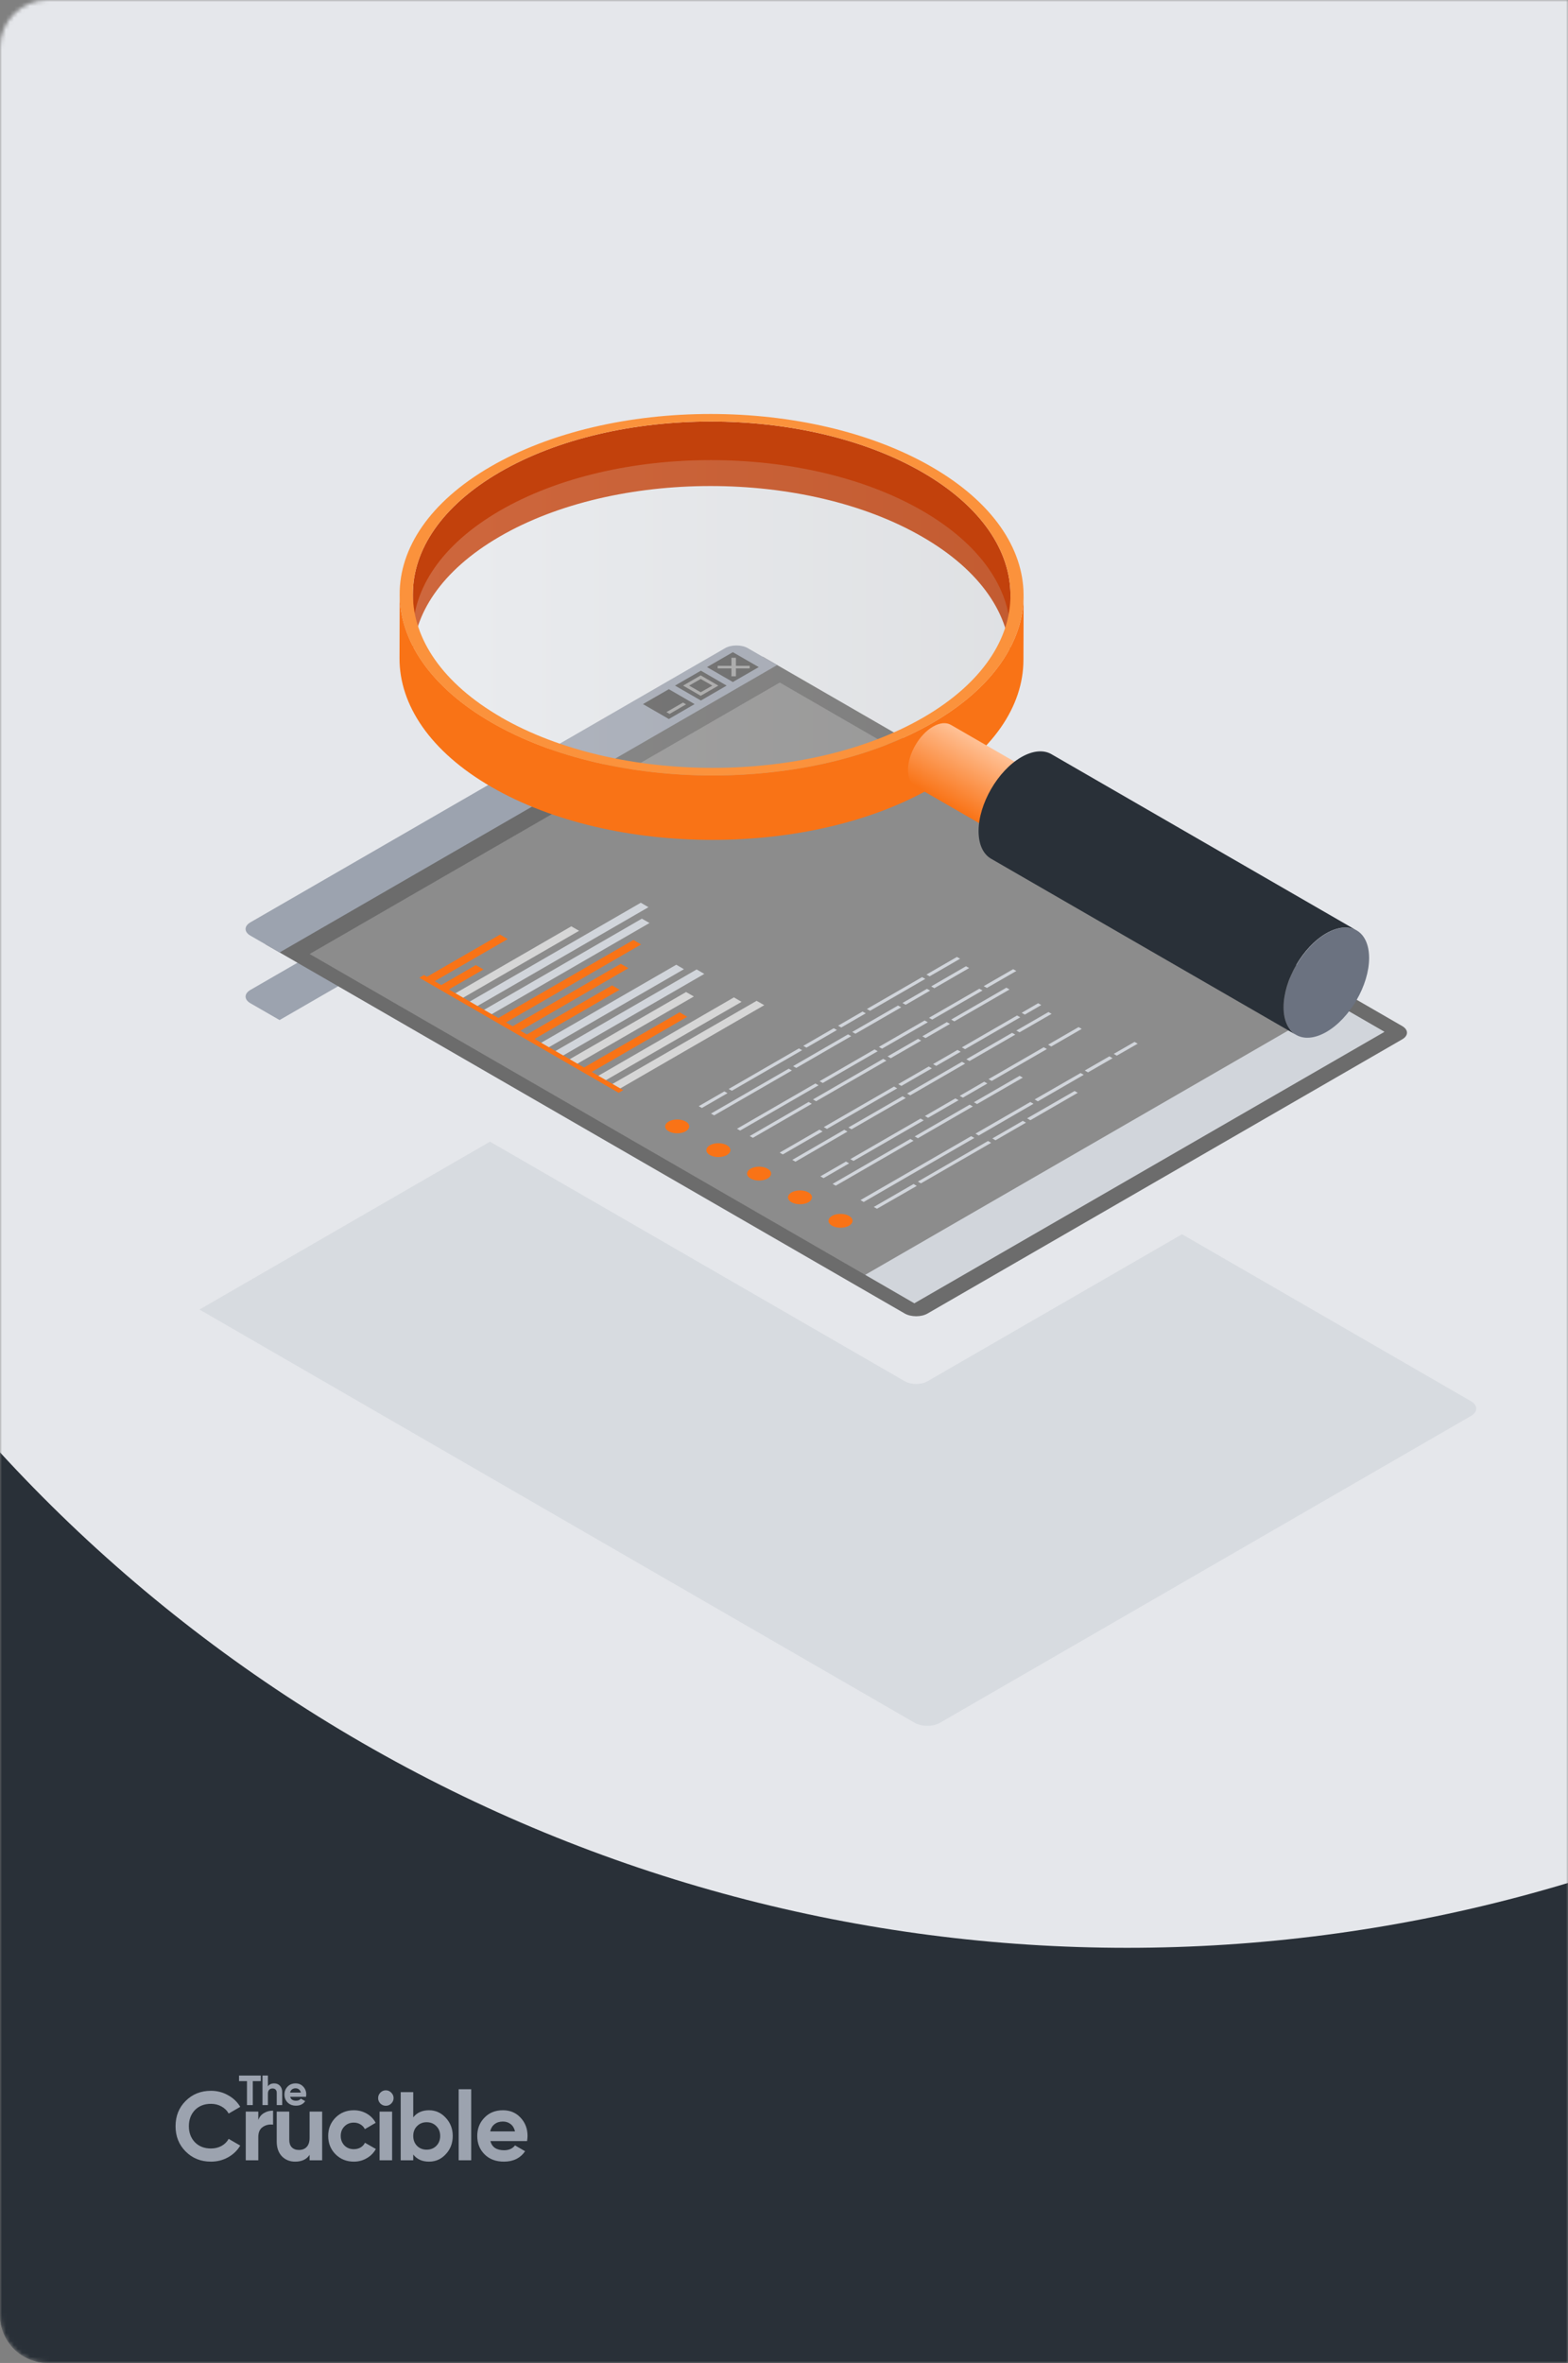 <svg width="393" height="592" viewBox="0 0 393 592" fill="none" xmlns="http://www.w3.org/2000/svg">
<rect x="0" y="0" width="393" height="592" fill="#808080" stroke="none"/>
<mask id="mask0_402_21660" style="mask-type:alpha" maskUnits="userSpaceOnUse" x="0" y="0" width="393" height="592">
<path d="M0 12C0 5.373 5.373 0 12 0H393V592H12C5.373 592 0 586.627 0 580V12Z" fill="#293038"/>
</mask>
<g mask="url(#mask0_402_21660)">
<path d="M0 12C0 5.373 5.373 0 12 0H393V592H12C5.373 592 0 586.627 0 580V12Z" fill="#293038"/>
<path d="M0 284C0 277.373 5.373 272 12 272H393V592H12C5.373 592 0 586.627 0 580V284Z" fill="#293038"/>
<circle cx="282.5" cy="104.5" r="383.5" fill="#E5E7EB"/>
<path d="M59.913 520H65.356V521.395H63.359V527.398H61.9V521.395H59.913V520Z" fill="#9CA3AF"/>
<path d="M68.728 521.966C69.313 521.966 69.789 522.16 70.155 522.547C70.535 522.942 70.726 523.477 70.726 524.154V527.398H69.362V524.323C69.362 523.977 69.267 523.71 69.077 523.519C68.894 523.329 68.64 523.234 68.316 523.234C67.957 523.234 67.671 523.347 67.46 523.572C67.256 523.791 67.153 524.115 67.153 524.545V527.398H65.79V520H67.153V522.706C67.478 522.212 68.002 521.966 68.728 521.966Z" fill="#9CA3AF"/>
<path fill-rule="evenodd" clip-rule="evenodd" d="M72.725 525.316H76.709C76.745 525.091 76.762 524.904 76.762 524.756C76.762 523.967 76.509 523.305 76.001 522.769C75.508 522.234 74.87 521.966 74.088 521.966C73.264 521.966 72.594 522.234 72.08 522.769C71.559 523.305 71.298 523.967 71.298 524.756C71.298 525.559 71.562 526.225 72.091 526.754C72.619 527.282 73.32 527.546 74.194 527.546C75.209 527.546 75.977 527.169 76.498 526.415L75.399 525.781C75.131 526.134 74.737 526.31 74.215 526.31C73.398 526.31 72.901 525.979 72.725 525.316ZM75.399 524.259H72.704C72.781 523.921 72.94 523.66 73.179 523.477C73.419 523.287 73.722 523.192 74.088 523.192C74.412 523.192 74.691 523.283 74.923 523.467C75.163 523.65 75.321 523.914 75.399 524.259Z" fill="#9CA3AF"/>
<path d="M118.104 541.225H114.959V523.428H118.104V541.225Z" fill="#9CA3AF"/>
<path d="M96.697 527.572C96.177 527.572 95.722 527.385 95.331 527.011C94.958 526.621 94.771 526.166 94.771 525.646C94.771 525.126 94.958 524.671 95.331 524.281C95.722 523.891 96.177 523.696 96.697 523.696C97.233 523.696 97.688 523.891 98.062 524.281C98.452 524.671 98.647 525.126 98.647 525.646C98.647 526.166 98.452 526.621 98.062 527.011C97.688 527.385 97.233 527.572 96.697 527.572Z" fill="#9CA3AF"/>
<path d="M98.281 541.225H95.136V529.035H98.281V541.225Z" fill="#9CA3AF"/>
<path d="M46.511 539.007C48.202 540.713 50.323 541.567 52.875 541.567C54.419 541.567 55.841 541.209 57.141 540.494C58.458 539.763 59.482 538.779 60.213 537.544L57.312 535.862C56.906 536.609 56.304 537.203 55.508 537.642C54.727 538.064 53.85 538.275 52.875 538.275C51.217 538.275 49.876 537.755 48.852 536.715C47.844 535.659 47.34 534.318 47.34 532.692C47.34 531.051 47.844 529.702 48.852 528.645C49.876 527.605 51.217 527.085 52.875 527.085C53.85 527.085 54.727 527.304 55.508 527.743C56.288 528.166 56.889 528.759 57.312 529.523L60.213 527.84C59.482 526.605 58.458 525.63 57.141 524.915C55.841 524.183 54.419 523.818 52.875 523.818C50.323 523.818 48.202 524.671 46.511 526.378C44.837 528.052 44 530.157 44 532.692C44 535.212 44.837 537.316 46.511 539.007Z" fill="#9CA3AF"/>
<path d="M64.738 531.132V529.035H61.593V541.225H64.738V535.398C64.738 534.228 65.112 533.391 65.859 532.887C66.623 532.367 67.485 532.172 68.444 532.302V528.791C67.582 528.791 66.818 528.994 66.152 529.401C65.486 529.791 65.014 530.368 64.738 531.132Z" fill="#9CA3AF"/>
<path d="M77.597 535.618V529.035H80.743V541.225H77.597V539.86C76.85 540.998 75.639 541.567 73.965 541.567C72.632 541.567 71.527 541.12 70.649 540.226C69.787 539.316 69.357 538.08 69.357 536.52V529.035H72.502V536.13C72.502 536.926 72.713 537.544 73.136 537.983C73.575 538.422 74.168 538.641 74.916 538.641C75.745 538.641 76.395 538.389 76.866 537.885C77.354 537.365 77.597 536.609 77.597 535.618Z" fill="#9CA3AF"/>
<path d="M84.086 539.714C85.322 540.949 86.858 541.567 88.694 541.567C89.865 541.567 90.937 541.282 91.913 540.713C92.904 540.145 93.668 539.373 94.204 538.397L91.474 536.837C91.23 537.341 90.856 537.739 90.352 538.032C89.865 538.308 89.304 538.446 88.67 538.446C87.727 538.446 86.947 538.137 86.329 537.52C85.712 536.869 85.403 536.073 85.403 535.13C85.403 534.155 85.712 533.359 86.329 532.741C86.947 532.107 87.727 531.79 88.67 531.79C89.288 531.79 89.84 531.936 90.328 532.229C90.832 532.522 91.206 532.92 91.449 533.424L94.156 531.839C93.652 530.88 92.912 530.116 91.937 529.547C90.962 528.978 89.881 528.694 88.694 528.694C86.858 528.694 85.322 529.311 84.086 530.547C82.867 531.782 82.258 533.31 82.258 535.13C82.258 536.951 82.867 538.479 84.086 539.714Z" fill="#9CA3AF"/>
<path fill-rule="evenodd" clip-rule="evenodd" d="M111.717 530.571C110.563 529.32 109.165 528.694 107.523 528.694C105.817 528.694 104.5 529.287 103.574 530.474V524.159H100.429V541.225H103.574V539.787C104.5 540.974 105.817 541.567 107.523 541.567C109.181 541.567 110.579 540.949 111.717 539.714C112.887 538.479 113.472 536.951 113.472 535.13C113.472 533.342 112.887 531.823 111.717 530.571ZM106.938 538.568C105.963 538.568 105.159 538.251 104.525 537.617C103.891 536.967 103.574 536.138 103.574 535.13C103.574 534.123 103.891 533.302 104.525 532.668C105.159 532.018 105.963 531.693 106.938 531.693C107.914 531.693 108.718 532.018 109.352 532.668C110.002 533.302 110.327 534.123 110.327 535.13C110.327 536.138 110.002 536.967 109.352 537.617C108.718 538.251 107.914 538.568 106.938 538.568Z" fill="#9CA3AF"/>
<path fill-rule="evenodd" clip-rule="evenodd" d="M122.909 536.422H132.1C132.182 535.902 132.222 535.472 132.222 535.13C132.222 533.31 131.637 531.782 130.467 530.547C129.329 529.311 127.858 528.694 126.054 528.694C124.152 528.694 122.608 529.311 121.422 530.547C120.219 531.782 119.617 533.31 119.617 535.13C119.617 536.983 120.227 538.519 121.446 539.738C122.665 540.957 124.282 541.567 126.298 541.567C128.638 541.567 130.41 540.697 131.613 538.958L129.077 537.495C128.46 538.308 127.549 538.714 126.347 538.714C124.461 538.714 123.315 537.95 122.909 536.422ZM129.077 533.984H122.86C123.039 533.204 123.405 532.603 123.957 532.18C124.51 531.741 125.209 531.522 126.054 531.522C126.802 531.522 127.444 531.733 127.98 532.156C128.533 532.578 128.898 533.188 129.077 533.984Z" fill="#9CA3AF"/>
</g>
<path d="M368.66 351.04L189.458 247.533L50 328.086L229.201 431.593C230.988 432.629 233.883 432.629 235.635 431.593L368.66 354.758C370.447 353.721 370.447 352.076 368.66 351.04Z" fill="#D7DBE0"/>
<g style="mix-blend-mode:screen">
<path d="M351.449 274.033L191.204 181.51L66.498 253.515L226.743 346.038C228.341 346.965 230.93 346.965 232.496 346.038L351.449 277.357C353.047 276.43 353.047 274.96 351.449 274.033Z" fill="#E5E7EB"/>
</g>
<path d="M194.776 183.556L70.07 255.561L62.751 251.342C61.153 250.415 61.153 248.945 62.751 248.018L181.704 179.337C183.302 178.41 185.891 178.41 187.457 179.337L194.776 183.556Z" fill="#9CA3AF"/>
<g style="mix-blend-mode:screen">
<path d="M351.446 257.068L191.201 164.545L66.495 236.55L226.74 329.073C228.338 330 230.927 330 232.493 329.073L351.446 260.392C353.044 259.465 353.044 257.995 351.446 257.068Z" fill="#6C6C6C"/>
</g>
<path d="M194.775 166.622L70.069 238.627L62.75 234.408C61.152 233.482 61.152 232.011 62.75 231.085L181.704 162.404C183.301 161.477 185.89 161.477 187.456 162.404L194.775 166.622Z" fill="#9CA3AF"/>
<path d="M174.095 176.403L167.639 180.142L161.151 176.403L167.639 172.664L174.095 176.403Z" fill="#585858"/>
<path d="M182.123 171.768L175.667 175.507L169.18 171.768L175.667 168.028L182.123 171.768Z" fill="#585858"/>
<path d="M171.215 171.768L175.625 174.325L180.036 171.768L175.625 169.211L171.215 171.768ZM178.534 171.768L175.625 173.43L172.717 171.768L175.625 170.106L178.534 171.768Z" fill="#A0A0A0"/>
<path d="M190.169 167.133L183.681 170.873L177.193 167.133L183.681 163.394L190.169 167.133Z" fill="#585858"/>
<path d="M179.877 167.454H183.329V169.435H184.447V167.454H187.899V166.815H184.447V164.801H183.329V166.815H179.877V167.454Z" fill="#A0A0A0"/>
<path d="M171.953 176.466L167.83 178.863L167.031 178.416L171.186 176.019L171.953 176.466Z" fill="#A0A0A0"/>
<path opacity="0.3" d="M346.996 258.505L229.161 326.514L77.609 239.009L195.444 171L346.996 258.505Z" fill="#D6D6D6"/>
<path d="M216.858 319.389L229.163 326.516L346.998 258.506L334.661 251.379L216.858 319.389Z" fill="#D1D5DB"/>
<path d="M127.248 235.274L108.52 246.076L106.603 244.958L125.331 234.155L127.248 235.274Z" fill="#F97316"/>
<path d="M121.18 242.88L112.103 248.121L110.186 247.034L119.262 241.793L121.18 242.88Z" fill="#F97316"/>
<path d="M145.139 233.195L115.672 250.198L113.755 249.079L143.19 232.077L145.139 233.195Z" fill="#D6D6D6"/>
<path d="M162.529 227.284L119.255 252.276L117.338 251.158L160.611 226.166L162.529 227.284Z" fill="#D1D5DB"/>
<path d="M162.788 231.247L122.838 254.322L120.921 253.235L160.87 230.16L162.788 231.247Z" fill="#D1D5DB"/>
<path d="M160.682 236.616L126.421 256.399L124.504 255.28L158.764 235.498L160.682 236.616Z" fill="#F97316"/>
<path d="M157.511 242.561L129.994 258.477L128.076 257.358L155.593 241.474L157.511 242.561Z" fill="#F97316"/>
<path d="M155.309 247.964L133.577 260.524L131.659 259.405L153.392 246.877L155.309 247.964Z" fill="#F97316"/>
<path d="M171.42 242.818L137.16 262.601L135.242 261.482L169.503 241.699L171.42 242.818Z" fill="#D1D5DB"/>
<path d="M176.524 244L140.729 264.678L138.812 263.56L174.606 242.882L176.524 244Z" fill="#D1D5DB"/>
<path d="M173.907 249.656L144.312 266.722L142.395 265.603L171.957 248.537L173.907 249.656Z" fill="#D6D6D6"/>
<path d="M172.248 254.737L147.895 268.799L145.978 267.68L170.331 253.618L172.248 254.737Z" fill="#F97316"/>
<path d="M185.867 250.998L151.478 270.845L149.561 269.758L183.949 249.879L185.867 250.998Z" fill="#D6D6D6"/>
<path d="M191.553 251.83L155.055 272.924L153.105 271.805L189.635 250.744L191.553 251.83Z" fill="#D6D6D6"/>
<path d="M156.205 273.114L155.054 273.785L105.102 244.957L106.252 244.286L156.205 273.114Z" fill="#F97316"/>
<path d="M171.857 280.975C173.04 281.646 173.04 282.732 171.857 283.435C170.675 284.107 168.789 284.107 167.607 283.435C166.424 282.764 166.424 281.678 167.607 280.975C168.789 280.303 170.675 280.303 171.857 280.975Z" fill="#F97316"/>
<path d="M182.182 286.92C183.365 287.592 183.365 288.678 182.182 289.381C181 290.052 179.114 290.052 177.932 289.381C176.749 288.71 176.749 287.623 177.932 286.92C179.114 286.249 181 286.249 182.182 286.92Z" fill="#F97316"/>
<path d="M192.381 292.8C193.563 293.471 193.563 294.558 192.381 295.261C191.198 295.932 189.313 295.932 188.13 295.261C186.948 294.59 186.948 293.503 188.13 292.8C189.313 292.129 191.198 292.129 192.381 292.8Z" fill="#F97316"/>
<path d="M202.631 298.746C203.813 299.417 203.813 300.504 202.631 301.207C201.448 301.878 199.563 301.878 198.38 301.207C197.198 300.536 197.198 299.449 198.38 298.746C199.563 298.075 201.448 298.075 202.631 298.746Z" fill="#F97316"/>
<path d="M212.794 304.626C213.976 305.297 213.976 306.384 212.794 307.087C211.611 307.758 209.726 307.758 208.543 307.087C207.361 306.416 207.361 305.329 208.543 304.626C209.726 303.955 211.611 303.955 212.794 304.626Z" fill="#F97316"/>
<path d="M226.992 251.733L233.129 248.185L232.33 247.738L226.193 251.285L226.992 251.733ZM199.571 267.553L213.346 259.595L212.547 259.147L198.772 267.105L199.571 267.553ZM214.4 258.988L225.874 252.372L225.075 251.925L213.601 258.54L214.4 258.988ZM198.484 268.192L197.685 267.745L178.19 278.994L178.989 279.442L198.484 268.192ZM234.183 247.578L242.908 242.529L242.109 242.081L233.384 247.131L234.183 247.578ZM175.921 277.588L182.345 273.881L181.546 273.433L175.122 277.141L175.921 277.588ZM232.202 244.158L233.001 244.606L240.639 240.195L239.84 239.748L232.202 244.158ZM218.076 253.235L231.914 245.245L231.115 244.798L217.277 252.788L218.076 253.235ZM210.853 257.422L216.989 253.874L216.19 253.427L210.054 256.974L210.853 257.422ZM202.128 262.471L209.766 258.061L208.967 257.613L201.329 262.024L202.128 262.471ZM183.432 273.274L201.041 263.11L200.242 262.663L182.633 272.826L183.432 273.274Z" fill="#D1D5DB"/>
<path d="M220.28 262.279L221.079 262.727L232.552 256.111L231.753 255.664L220.28 262.279ZM219.992 263.366L219.193 262.918L205.419 270.876L206.218 271.324L219.992 263.366ZM222.453 264.676L223.252 265.124L230.89 260.713L230.091 260.266L222.453 264.676ZM231.178 259.627L231.977 260.074L238.113 256.527L237.314 256.079L231.178 259.627ZM252.239 247.45L238.401 255.44L239.2 255.887L253.038 247.897L252.239 247.45ZM203.469 276.533L202.67 276.086L187.905 284.619L188.704 285.066L203.469 276.533ZM245.464 247.706L232.84 254.992L233.639 255.44L246.263 248.153L245.464 247.706ZM205.163 271.899L204.364 271.452L184.709 282.797L185.508 283.245L205.163 271.899ZM246.551 247.067L247.35 247.514L254.732 243.263L253.933 242.816L246.551 247.067ZM222.166 265.731L221.367 265.283L203.757 275.447L204.556 275.894L222.166 265.731Z" fill="#D1D5DB"/>
<path d="M225.132 271.611L225.931 272.059L233.569 267.648L232.77 267.201L225.132 271.611ZM227.017 275.095L226.218 274.648L212.635 282.478L213.434 282.925L227.017 275.095ZM239.993 263.046L233.856 266.594L234.655 267.041L240.792 263.494L239.993 263.046ZM241.079 262.407L241.878 262.855L255.717 254.865L254.918 254.417L241.079 262.407ZM255.525 258.636L263.579 254.002L262.78 253.554L254.726 258.188L255.525 258.636ZM206.18 283.468L205.381 283.021L195.409 288.774L196.208 289.221L206.18 283.468ZM224.077 272.219L206.467 282.382L207.266 282.829L224.876 272.666L224.077 272.219ZM227.337 273.976L228.136 274.424L241.91 266.466L241.111 266.019L227.337 273.976ZM253.671 258.764L242.198 265.379L242.997 265.827L254.47 259.211L253.671 258.764ZM260.191 251.349L256.068 253.746L256.867 254.194L260.99 251.797L260.191 251.349ZM212.412 283.5L211.613 283.053L198.573 290.595L199.372 291.043L212.412 283.5Z" fill="#D1D5DB"/>
<path d="M230.056 285.162L243.831 277.204L243.032 276.757L229.257 284.715L230.056 285.162ZM244.886 276.597L256.359 269.982L255.56 269.534L244.087 276.15L244.886 276.597ZM228.97 285.802L228.171 285.354L208.676 296.604L209.475 297.051L228.97 285.802ZM206.406 295.166L212.83 291.458L212.031 291.011L205.607 294.718L206.406 295.166ZM262.687 261.736L263.486 262.184L271.124 257.773L270.325 257.326L262.687 261.736ZM248.561 270.813L262.399 262.823L261.6 262.375L247.762 270.365L248.561 270.813ZM241.338 274.999L247.474 271.452L246.675 271.004L240.539 274.552L241.338 274.999ZM232.613 280.049L240.252 275.638L239.453 275.191L231.814 279.601L232.613 280.049ZM213.917 290.851L231.527 280.688L230.728 280.241L213.118 290.404L213.917 290.851Z" fill="#D1D5DB"/>
<path d="M259.328 275.445L260.127 275.925L271.633 269.277L270.834 268.83L259.328 275.445Z" fill="#D1D5DB"/>
<path d="M248.717 285.225L249.516 285.673L257.154 281.262L256.355 280.815L248.717 285.225Z" fill="#D1D5DB"/>
<path d="M258.24 276.086L244.497 284.012L245.296 284.492L259.039 276.534L258.24 276.086Z" fill="#D1D5DB"/>
<path d="M269.33 273.337L257.441 280.176L258.24 280.656L270.129 273.784L269.33 273.337Z" fill="#D1D5DB"/>
<path d="M244.211 285.098L243.412 284.65L215.671 300.662L216.47 301.142L244.211 285.098Z" fill="#D1D5DB"/>
<path d="M271.887 268.193L272.686 268.672L278.854 265.124L278.055 264.645L271.887 268.193Z" fill="#D1D5DB"/>
<path d="M229.773 297.115L228.974 296.635L219.003 302.388L219.802 302.835L229.773 297.115Z" fill="#D1D5DB"/>
<path d="M247.63 285.864L230.053 296.027L230.82 296.475L248.429 286.312L247.63 285.864Z" fill="#D1D5DB"/>
<path d="M279.141 264.038L279.908 264.485L285.149 261.481L284.35 261.034L279.141 264.038Z" fill="#D1D5DB"/>
<path d="M253.263 149.2L253.211 165.357C253.237 154.161 245.886 142.965 231.131 134.471C201.829 117.534 154.291 117.534 125.171 134.471C110.702 142.887 103.481 153.901 103.429 164.942L103.481 148.784C103.507 137.744 110.754 126.73 125.223 118.313C154.343 101.376 201.881 101.376 231.183 118.313C245.938 126.833 253.289 138.03 253.263 149.2Z" fill="#C2410C"/>
<path d="M125.2 127.975C154.32 111.038 201.858 111.038 231.16 127.975C244.694 135.794 251.993 145.847 253.084 156.108C254.357 144.081 247.058 131.794 231.16 122.624C201.858 105.687 154.32 105.687 125.2 122.624C109.536 131.742 102.34 143.925 103.613 155.874C104.678 145.718 111.848 135.742 125.2 128.001V127.975Z" fill="#C2410C"/>
<g opacity="0.2">
<path d="M125.565 189.36C154.866 206.271 202.404 206.271 231.524 189.36C260.644 172.423 260.488 144.914 231.187 127.977C201.885 111.04 154.347 111.04 125.227 127.977C96.107 144.888 96.263 172.423 125.591 189.36H125.565Z" fill="url(#paint0_linear_402_21660)" style="mix-blend-mode:screen"/>
</g>
<path d="M256.563 149.198L256.511 165.356C256.485 176.89 248.926 188.398 233.807 197.178C203.414 214.842 153.772 214.842 123.197 197.178C107.793 188.294 100.104 176.578 100.13 164.914L100.182 148.757C100.156 160.446 107.845 172.136 123.249 181.02C153.85 198.684 203.466 198.684 233.859 181.02C248.952 172.24 256.511 160.732 256.563 149.198Z" fill="url(#paint1_linear_402_21660)"/>
<path d="M233.496 116.962C264.096 134.626 264.252 163.382 233.833 181.047C203.44 198.711 153.799 198.711 123.224 181.047C92.623 163.382 92.467 134.626 122.86 116.962C153.253 99.297 202.895 99.297 233.496 116.962ZM125.562 179.696C154.864 196.607 202.401 196.607 231.521 179.696C260.642 162.759 260.486 135.249 231.184 118.312C201.882 101.375 154.344 101.375 125.224 118.312C96.104 135.223 96.26 162.759 125.588 179.696H125.562Z" fill="#FB923C"/>
<path d="M247.908 204.66C247.908 208.661 250.714 210.297 254.195 208.297C257.676 206.297 260.481 201.413 260.481 197.413C260.481 193.412 257.676 191.776 254.195 193.776C250.714 195.776 247.908 200.66 247.908 204.66Z" fill="#C2410C"/>
<path d="M258.692 193.36L238.352 181.618C237.209 180.943 235.624 181.021 233.858 182.034C230.377 184.034 227.571 188.918 227.571 192.918C227.571 194.892 228.247 196.295 229.364 196.971L249.704 208.712C248.587 208.037 247.911 206.66 247.911 204.66C247.911 200.659 250.717 195.776 254.198 193.775C255.964 192.762 257.549 192.684 258.692 193.36Z" fill="url(#paint2_linear_402_21660)"/>
<path d="M321.748 252.352C321.748 259.184 326.528 261.937 332.451 258.535C338.347 255.132 343.153 246.819 343.153 240.013C343.153 235.519 341.075 232.791 337.984 232.428C336.373 232.22 334.477 232.688 332.451 233.856C326.554 237.259 321.748 245.572 321.748 252.378V252.352Z" fill="#6B7280"/>
<path d="M340.056 233.129L263.606 188.994C261.658 187.825 258.956 187.981 255.969 189.695C250.072 193.098 245.267 201.411 245.267 208.217C245.267 211.594 246.436 213.958 248.332 215.101L324.782 259.235C322.886 258.092 321.717 255.728 321.717 252.351C321.717 245.52 326.496 237.233 332.419 233.83C335.406 232.115 338.108 231.96 340.056 233.129Z" fill="#293038"/>
<defs>
<linearGradient id="paint0_linear_402_21660" x1="103.484" y1="158.681" x2="253.267" y2="158.681" gradientUnits="userSpaceOnUse">
<stop stop-color="white"/>
<stop offset="1" stop-color="#C9C7C5"/>
</linearGradient>
<linearGradient id="paint1_linear_402_21660" x1="100.13" y1="179.591" x2="256.563" y2="179.591" gradientUnits="userSpaceOnUse">
<stop stop-color="#F97316"/>
<stop offset="1" stop-color="#F97316"/>
</linearGradient>
<linearGradient id="paint2_linear_402_21660" x1="246.275" y1="186.19" x2="237.391" y2="201.568" gradientUnits="userSpaceOnUse">
<stop stop-color="#FFC196"/>
<stop offset="1" stop-color="#F97316"/>
</linearGradient>
</defs>
</svg>
